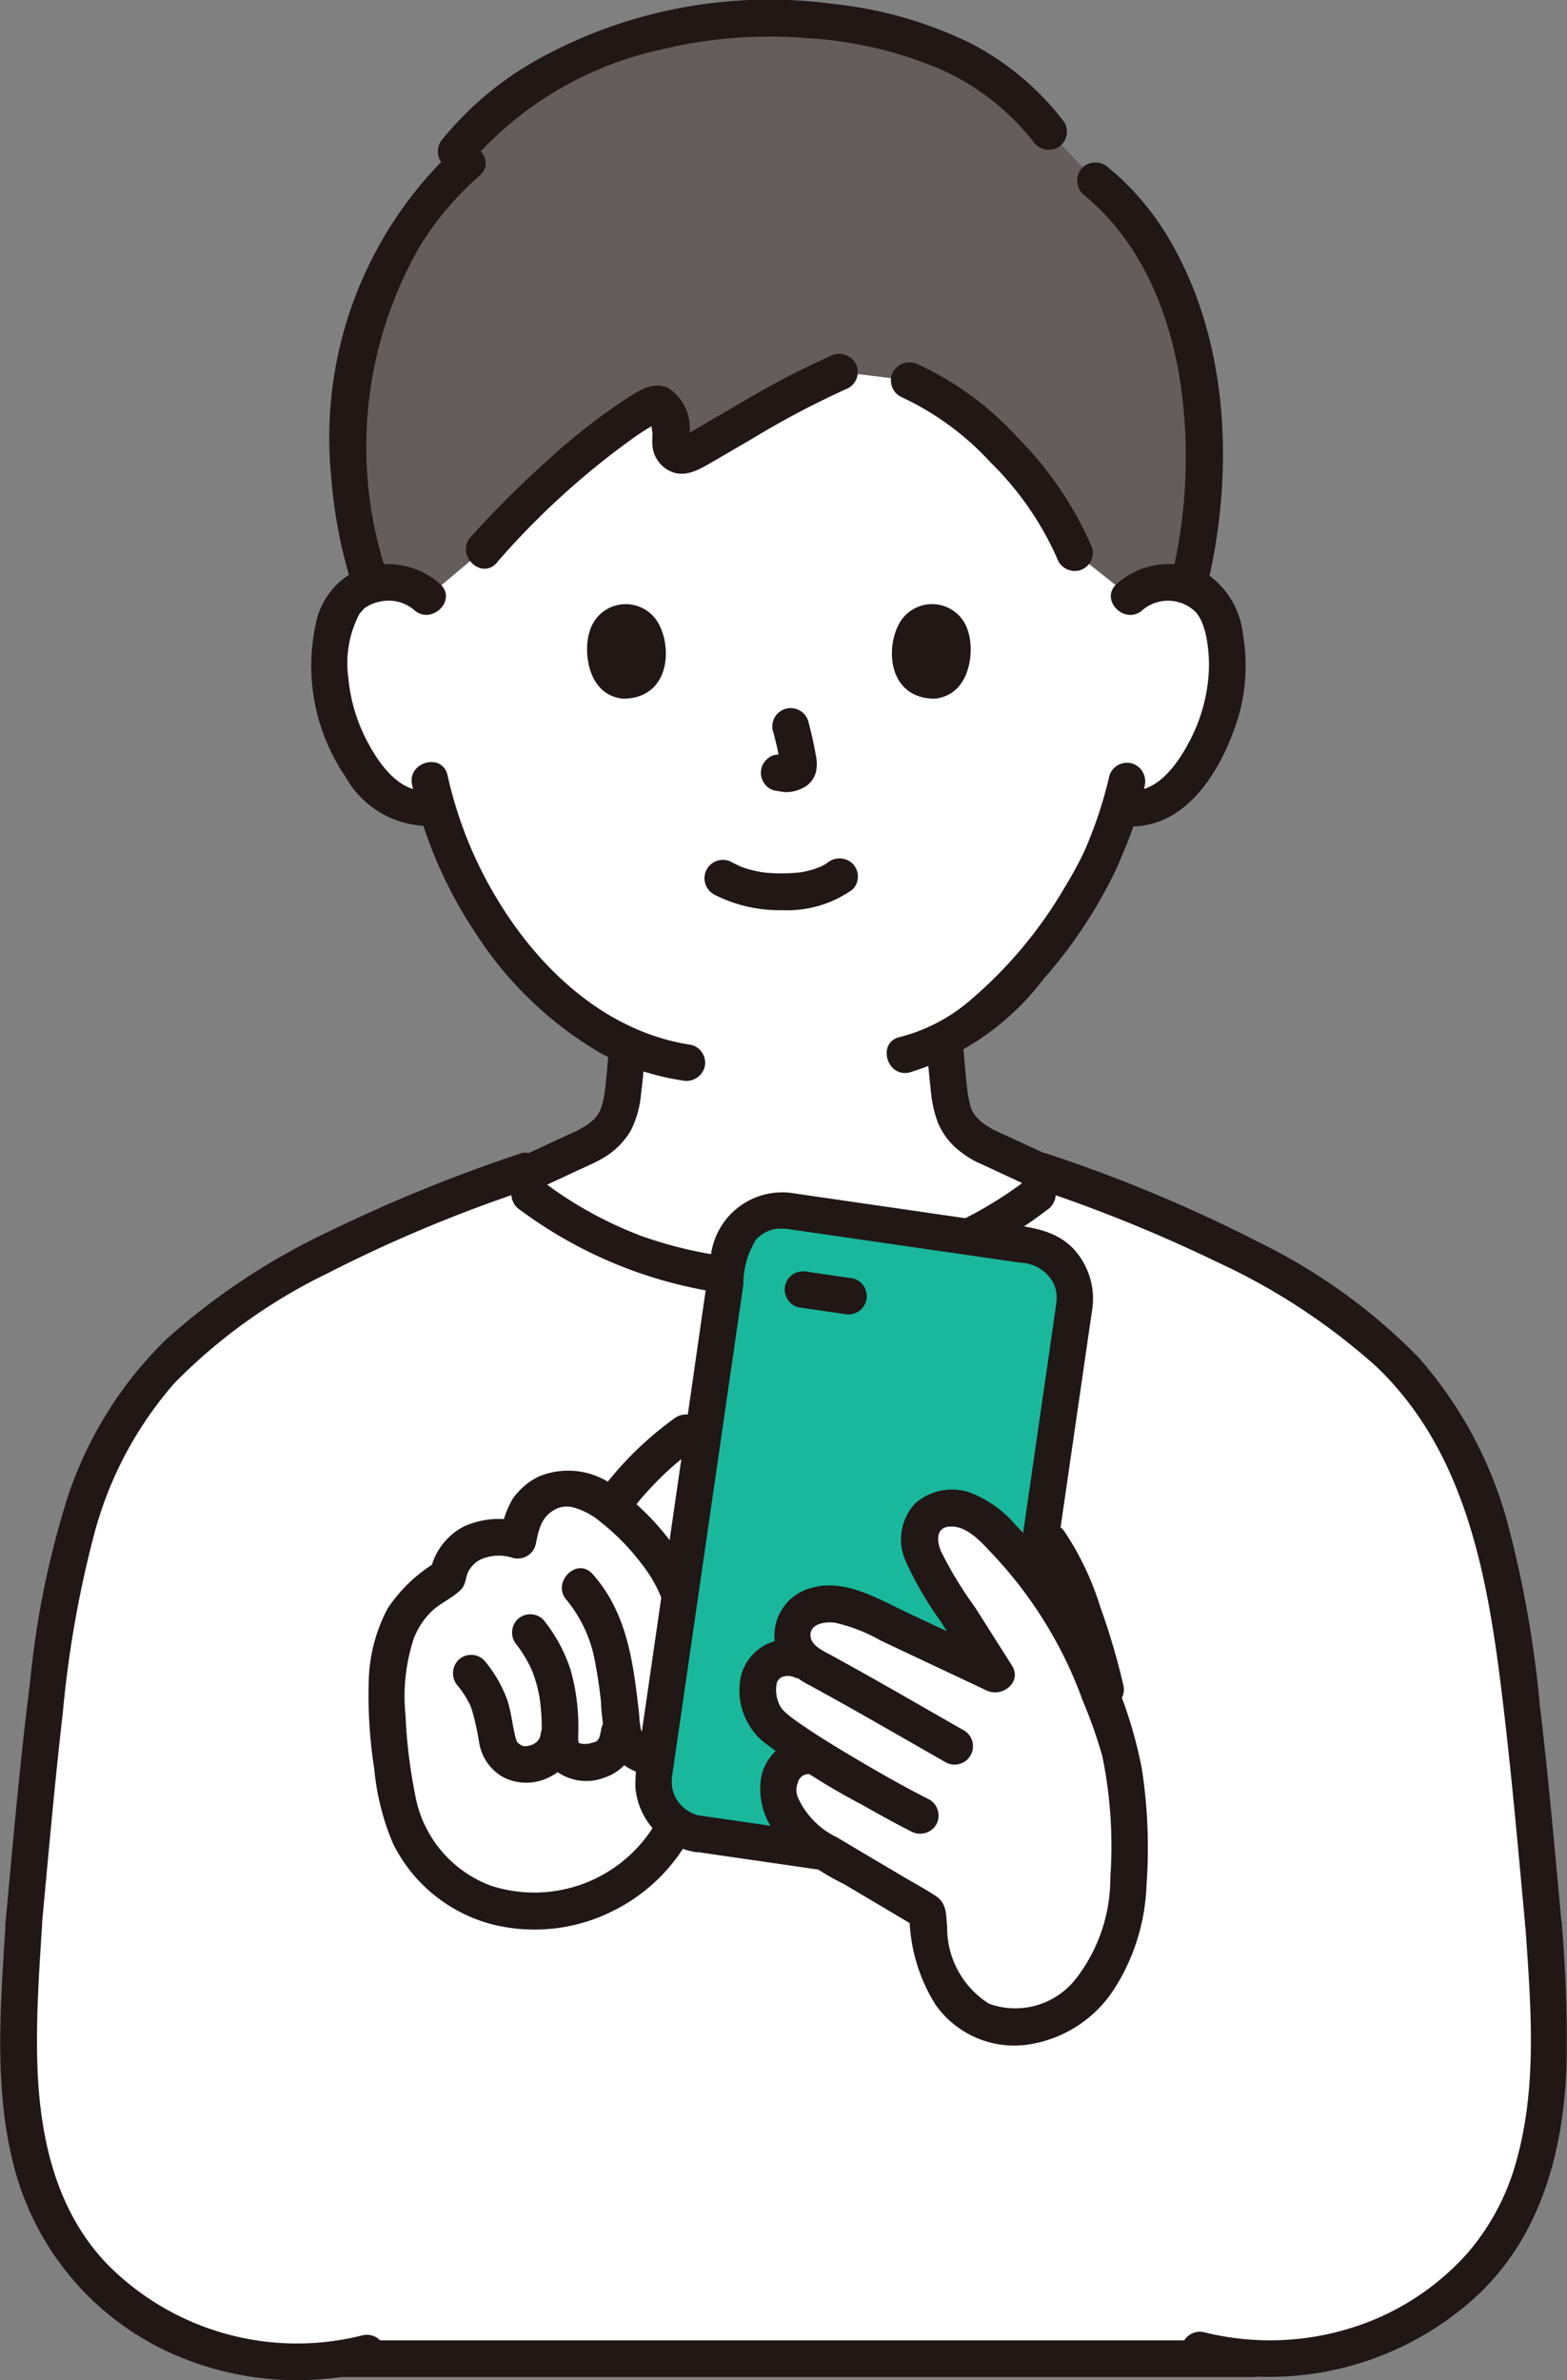 <svg xmlns="http://www.w3.org/2000/svg" xmlns:xlink="http://www.w3.org/1999/xlink" width="60" height="91.111" viewBox="0 0 60 91.111"><rect x="0" y="0" width="60" height="91.111" fill="#808080" stroke="none"/><defs><style>.a{fill:none;}.b{clip-path:url(#a);}.c{fill:#fff;}.d{fill:#645d5c;}.e{fill:#211715;}.f{fill:#19b89d;}</style><clipPath id="a"><rect class="a" width="60" height="91.111"/></clipPath></defs><g class="b"><path class="c" d="M73.709,47.785a2.1,2.1,0,0,1,1.521-.557,1.952,1.952,0,0,1,1.753.974,5.834,5.834,0,0,1,.171,4.115,6.355,6.355,0,0,1-1.865,3.025,2.318,2.318,0,0,1-1.787.516l-.151-.025a13.618,13.618,0,0,1-.614,1.666c-.453,1.231-2.956,5.542-6.124,7.236.059.653.086,1.112.168,1.824a2.353,2.353,0,0,0,1.477,2.284c.05.018,1.482.686,2.725,1.26l-.8.548a16.274,16.274,0,0,1-19.448,0l-.721-.5c1.266-.584,2.782-1.291,2.834-1.31a2.353,2.353,0,0,0,1.477-2.284c.072-.627.1-1.058.148-1.6a11.863,11.863,0,0,1-4.258-3.41,16,16,0,0,1-3.037-5.732,2.265,2.265,0,0,1-1.953-.478,6.353,6.353,0,0,1-1.865-3.025A5.834,5.834,0,0,1,43.53,48.2a1.951,1.951,0,0,1,1.753-.974,2.1,2.1,0,0,1,1.521.557s-3.5-12.52,13.453-12.52S73.71,47.784,73.71,47.784Z" transform="translate(-30.453 -24.935)"/><path class="d" d="M77.469,13.7a10.663,10.663,0,0,0-3.345-5.107L72.336,6.717C70.307,4.042,67.009,2.592,62.3,2.385c-6.129-.207-10.654,2.535-12.656,5.09l.411.424c-4.157,3.608-5.67,10.063-3.654,16.169a2.58,2.58,0,0,1,.632-.1,2.1,2.1,0,0,1,1.521.557l2.15-1.806a29.68,29.68,0,0,1,6.46-5.557c.234-.123.535.043.63.435a2.575,2.575,0,0,1,.062.938.488.488,0,0,0,.7.524c1.427-.793,3.969-2.388,5.772-3.147l2.673.328a8.628,8.628,0,0,1,2.462,1.548,14.394,14.394,0,0,1,3.867,5.045l2.134,1.691a2.1,2.1,0,0,1,1.521-.557,2.512,2.512,0,0,1,.71.121A19.391,19.391,0,0,0,77.469,13.7Z" transform="translate(-32.181 -1.679)"/><path class="e" d="M45.36,35.507A15.373,15.373,0,0,1,46.6,22.74a11.839,11.839,0,0,1,2.259-2.647c.682-.6-.316-1.588-.994-.994a15.133,15.133,0,0,0-4.692,12.568A18.593,18.593,0,0,0,44,35.88c.276.858,1.634.491,1.356-.374Z" transform="translate(-30.488 -13.375)"/><path class="e" d="M141,22.422c3.266,2.645,4.15,7.223,3.928,11.219a19.236,19.236,0,0,1-.527,3.523c-.216.879,1.14,1.253,1.356.374,1.064-4.335.894-9.417-1.415-13.343A10.218,10.218,0,0,0,142,21.428a.724.724,0,0,0-.994,0,.708.708,0,0,0,0,.994Z" transform="translate(-99.558 -15.011)"/><path class="e" d="M116.814,48.672a10.832,10.832,0,0,1,3.472,2.53,11.884,11.884,0,0,1,2.535,3.643.725.725,0,0,0,.865.491.708.708,0,0,0,.491-.865,13.6,13.6,0,0,0-2.816-4.18,11.941,11.941,0,0,0-3.836-2.834.726.726,0,0,0-.962.252.708.708,0,0,0,.252.962Z" transform="translate(-82.356 -33.5)"/><path class="e" d="M62.072,54.247a30.206,30.206,0,0,1,5.34-4.852c.209-.141.42-.277.638-.4a2.061,2.061,0,0,0,.252-.148c-.009.06-.285-.1-.314-.027a3.677,3.677,0,0,0,.053.489,3.888,3.888,0,0,0-.007.456,1.209,1.209,0,0,0,.541.9c.614.39,1.177.055,1.726-.26.511-.294,1.018-.593,1.528-.889a34.189,34.189,0,0,1,3.721-1.961.707.707,0,0,0,.252-.962.722.722,0,0,0-.962-.252,31.412,31.412,0,0,0-3.327,1.733c-.532.306-1.06.617-1.59.926-.225.131-.45.261-.676.389a.593.593,0,0,0-.143.08c-.086.094.124-.03.213.012.025.012.122.089.108.095.021-.008.021-.176.022-.212a1.827,1.827,0,0,0-.787-1.794c-.608-.3-1.172.109-1.673.43a23.523,23.523,0,0,0-2.994,2.353,39.239,39.239,0,0,0-2.914,2.906c-.6.671.387,1.668.994.994Z" transform="translate(-43.054 -32.706)"/><path class="e" d="M58.43,6.293A13.412,13.412,0,0,1,65.762,1.9a17.721,17.721,0,0,1,5.7-.435A15.288,15.288,0,0,1,76.3,2.573a9.312,9.312,0,0,1,3.716,2.82.727.727,0,0,0,.962.252.708.708,0,0,0,.252-.962,10.633,10.633,0,0,0-3.608-3.034,15.591,15.591,0,0,0-5.2-1.494A18.3,18.3,0,0,0,61.117,2.244,12.664,12.664,0,0,0,57.436,5.3a.725.725,0,0,0,0,.994.708.708,0,0,0,.994,0Z" transform="translate(-40.472 0.001)"/><path class="e" d="M124.417,100.221a16.305,16.305,0,0,1-.921,2.79c.049-.122.035-.08,0,0-.026.057-.053.115-.08.172-.067.141-.138.281-.211.419-.164.311-.34.616-.523.916a16.74,16.74,0,0,1-3.607,4.288,6.637,6.637,0,0,1-2.678,1.392c-.881.2-.508,1.56.374,1.356A10.14,10.14,0,0,0,121.882,108a18.309,18.309,0,0,0,2.815-4.259q.073-.161.139-.325c.011-.028.079-.192.039-.1s.014-.028.025-.052c.04-.09.078-.181.115-.272q.086-.207.165-.418a13.319,13.319,0,0,0,.592-1.987.72.72,0,0,0-.491-.865.71.71,0,0,0-.865.491Z" transform="translate(-81.944 -70.501)"/><path class="e" d="M53.824,100.457a16.862,16.862,0,0,0,2.408,5.638,14.213,14.213,0,0,0,4.761,4.6,9.424,9.424,0,0,0,3.161,1.072.726.726,0,0,0,.865-.491.708.708,0,0,0-.491-.865c-3.974-.588-6.941-4.021-8.458-7.549a15.959,15.959,0,0,1-.89-2.776c-.2-.882-1.556-.509-1.356.374Z" transform="translate(-38.044 -70.411)"/><path class="e" d="M92.438,113.547a5.5,5.5,0,0,0,2.649.613,4.312,4.312,0,0,0,2.676-.791.7.7,0,0,0,0-.994.725.725,0,0,0-.994,0c.214-.167.052-.042,0-.006s-.107.065-.163.095l-.087.044c-.1.051-.016-.029.032-.011-.032-.012-.188.07-.225.082a4,4,0,0,1-.63.144c.105-.016-.01,0-.055,0-.062.006-.124.011-.186.015-.149.01-.3.013-.448.013-.134,0-.267-.005-.4-.014q-.092-.006-.184-.015c-.011,0-.232-.035-.084-.009a5.187,5.187,0,0,1-.589-.131c-.083-.025-.163-.054-.244-.082-.178-.061.107.055-.053-.021-.1-.048-.2-.1-.3-.149a.7.7,0,0,0-.71,1.214Z" transform="translate(-65.121 -79.319)"/><path class="e" d="M99.948,93.427a12.36,12.36,0,0,1,.291,1.334l-.025-.187a.807.807,0,0,1,0,.184l.025-.187a.451.451,0,0,1-.02.083l.071-.168a.337.337,0,0,1-.029.053l.11-.142a.275.275,0,0,1-.044.043l.142-.11a.847.847,0,0,1-.106.056l.168-.071a.757.757,0,0,1-.178.052l.187-.025a.71.71,0,0,1-.167,0l.187.025c-.063-.009-.125-.024-.188-.033a.534.534,0,0,0-.28-.013.52.52,0,0,0-.261.083.7.7,0,0,0-.252.962.673.673,0,0,0,.42.323c.145.02.286.057.434.063a1.387,1.387,0,0,0,.641-.153.929.929,0,0,0,.514-.612,1.528,1.528,0,0,0-.006-.658c-.073-.43-.172-.856-.282-1.277a.7.7,0,1,0-1.356.374Z" transform="translate(-70.347 -65.43)"/><path class="e" d="M76.831,80.042c-.223.724-.078,2.389,1.294,2.531,1.813-.011,1.909-2.024,1.3-2.971a1.435,1.435,0,0,0-2.593.44" transform="translate(-54.266 -55.827)"/><path class="e" d="M119.521,80.042c.223.724.078,2.389-1.294,2.531-1.813-.011-1.909-2.024-1.3-2.971a1.435,1.435,0,0,1,2.593.44" transform="translate(-82.439 -55.828)"/><path class="e" d="M145.978,75.458a1.511,1.511,0,0,1,2.095.149c-.1-.122.035.059.051.086a1.956,1.956,0,0,1,.11.2,3.11,3.11,0,0,1,.193.663,5.564,5.564,0,0,1,.068,1.488,6.436,6.436,0,0,1-.748,2.487c-.419.8-1.231,1.97-2.288,1.828a.727.727,0,0,0-.865.491.708.708,0,0,0,.491.865c2.47.332,3.907-2.078,4.546-4.12a7.1,7.1,0,0,0,.188-3.207,3.224,3.224,0,0,0-1.253-2.217,2.965,2.965,0,0,0-3.583.295c-.674.607.323,1.6.994.994Z" transform="translate(-102.226 -52.11)"/><path class="e" d="M45.579,74.482a2.993,2.993,0,0,0-3.294-.461A2.882,2.882,0,0,0,40.826,76a7.528,7.528,0,0,0,1.132,5.856,3.653,3.653,0,0,0,3.52,1.875.707.707,0,0,0,.491-.865.722.722,0,0,0-.865-.491c-1.04.14-1.844-.992-2.264-1.782a6.448,6.448,0,0,1-.771-2.533,4.048,4.048,0,0,1,.441-2.459c-.048.062.1-.1.114-.121a.5.5,0,0,1,.149-.123,1.408,1.408,0,0,1,.517-.2,1.5,1.5,0,0,1,1.3.322c.671.6,1.668-.387.994-.994Z" transform="translate(-28.733 -52.129)"/><path class="e" d="M128.146,140.264c-.156-.055.167.076.036.017l-.223-.1c-.226-.1-.45-.2-.675-.306q-.879-.4-1.755-.81-.725-.336-1.451-.672c-.1-.044-.19-.088-.286-.131-.357-.157-.151-.078-.1-.048-.058-.032-.117-.062-.175-.1a2.488,2.488,0,0,1-.3-.2c.013.011-.1-.093-.126-.121s-.067-.069-.1-.106c-.047-.055.028.05-.035-.049a.971.971,0,0,1-.188-.427c-.023-.086-.042-.173-.058-.26-.008-.045-.016-.09-.023-.135-.037-.225.016.139-.013-.093-.071-.575-.115-1.153-.164-1.729a.721.721,0,0,0-.7-.7.708.708,0,0,0-.7.7c.047.553.091,1.106.156,1.657a4.748,4.748,0,0,0,.259,1.241,2.687,2.687,0,0,0,.852,1.132,3.7,3.7,0,0,0,.706.444c.08.037.33.189.008,0l.016.007c.02.01.041.018.062.028q1.6.747,3.206,1.483c.46.211.923.456,1.4.624a.7.7,0,0,0,.374-1.356Z" transform="translate(-85.63 -94.961)"/><path class="e" d="M59.487,141.618c.409-.143.8-.35,1.2-.53q.935-.428,1.868-.862c.483-.224.965-.449,1.448-.671.048-.022.1-.043.145-.066.095-.047-.14.059-.133.056a4.058,4.058,0,0,0,.517-.262,2.948,2.948,0,0,0,1.052-1.042,3.8,3.8,0,0,0,.393-1.4c.079-.61.126-1.224.178-1.836a.709.709,0,0,0-.7-.7.718.718,0,0,0-.7.7c-.045.528-.086,1.057-.147,1.584-.005.047-.036.277-.02.17-.012.079-.024.158-.04.237s-.037.173-.061.258c-.015.051-.1.275-.052.166-.033.069-.072.135-.11.2-.008.013-.087.126-.043.067s-.047.053-.058.064a1.832,1.832,0,0,1-.477.37,1.109,1.109,0,0,0-.13.071c-.136.107.19-.076-.058.037-.034.016-.07.029-.1.045l-.144.066c-1.043.479-2.081.966-3.124,1.445-.269.124-.539.247-.809.369l-.257.115c-.185.082.152-.054,0,0a.72.72,0,0,0-.491.865.709.709,0,0,0,.865.491Z" transform="translate(-41.433 -94.959)"/><path class="c" d="M3.377,174.83c.184-1.632.385-3.175.612-4.522.672-3.99,2-7.644,5.191-10.311,3.349-2.8,7.879-4.736,12.017-6.184A15.423,15.423,0,0,0,31.726,157.7a15.527,15.527,0,0,0,10.529-3.886c4.138,1.447,8.668,3.386,12.018,6.184,3.192,2.666,4.519,6.321,5.191,10.311.567,3.365.969,7.942,1.356,12.11.387,5.825.8,11.766-4.992,15.165a10.955,10.955,0,0,1-5.27,1.466H14.725a10.952,10.952,0,0,1-7.13-1.354c-5.792-3.423-5.335-9.455-4.963-15.276.232-2.5.47-5.144.745-7.587" transform="translate(-1.722 -108.759)"/><path class="e" d="M154.974,266.747a11.751,11.751,0,0,0,10.881-2.827c2.377-2.271,3.221-5.455,3.349-8.648a51.774,51.774,0,0,0-.177-5.5.719.719,0,0,0-.7-.7.709.709,0,0,0-.7.7c.2,2.958.479,6.052-.311,8.951a9.027,9.027,0,0,1-1.887,3.62,9.88,9.88,0,0,1-4.042,2.738,10.441,10.441,0,0,1-6.033.313.7.7,0,0,0-.374,1.356Z" transform="translate(-109.225 -176.112)"/><path class="e" d="M13.858,265.51a10.215,10.215,0,0,1-9.743-2.719c-2.025-2.1-2.617-4.989-2.689-7.812-.044-1.738.076-3.476.187-5.21a.71.71,0,0,0-.7-.7.716.716,0,0,0-.7.7c-.2,3.192-.483,6.525.424,9.641a10.812,10.812,0,0,0,6.82,7.141,11.723,11.723,0,0,0,6.781.315.7.7,0,0,0-.374-1.356Z" transform="translate(0 -176.111)"/><path class="e" d="M20.392,150.678a59.96,59.96,0,0,0-7.224,2.938A25.75,25.75,0,0,0,6.84,157.8a15.03,15.03,0,0,0-3.751,6.01,34.338,34.338,0,0,0-1.441,7.069c-.391,3.089-.66,6.193-.948,9.292a.708.708,0,0,0,.7.7.718.718,0,0,0,.7-.7c.251-2.7.49-5.408.8-8.105a41.718,41.718,0,0,1,1.212-6.872,14.381,14.381,0,0,1,3.068-5.745,21.152,21.152,0,0,1,5.852-4.193,54.182,54.182,0,0,1,7.723-3.222c.851-.291.486-1.65-.374-1.356Z" transform="translate(-0.494 -106.513)"/><path class="e" d="M134.491,152.033a57.192,57.192,0,0,1,6.889,2.8,24.378,24.378,0,0,1,6.084,4c3.364,3.217,4.219,7.865,4.769,12.291.374,3.008.637,6.029.917,9.046a.722.722,0,0,0,.7.7.708.708,0,0,0,.7-.7c-.259-2.788-.5-5.578-.834-8.359a41.989,41.989,0,0,0-1.28-7.154,15.858,15.858,0,0,0-3.382-6.2,22.261,22.261,0,0,0-6.136-4.413,56.575,56.575,0,0,0-8.058-3.364c-.858-.294-1.226,1.064-.374,1.356Z" transform="translate(-94.754 -106.512)"/><path class="e" d="M67.182,154.96a17.009,17.009,0,0,0,15.839,2.358,16.109,16.109,0,0,0,4.319-2.358.726.726,0,0,0,.252-.962.708.708,0,0,0-.962-.252,14.905,14.905,0,0,1-7.273,3.007,16.369,16.369,0,0,1-7.5-.788,15.009,15.009,0,0,1-3.967-2.219.707.707,0,0,0-.962.252.721.721,0,0,0,.252.962Z" transform="translate(-47.257 -108.638)"/><path class="e" d="M42.751,307.249H77.719a.7.7,0,0,0,0-1.406H42.751a.7.7,0,0,0,0,1.406" transform="translate(-29.748 -216.257)"/><path class="e" d="M81.169,184.914a13.114,13.114,0,0,0-2.913,2.845.706.706,0,0,0-.071.542.7.7,0,0,0,.865.491.821.821,0,0,0,.42-.323l.069-.092c.052-.07-.091.115-.011.015.048-.06.1-.12.144-.18q.145-.178.3-.351.3-.337.619-.65t.666-.6c.059-.049.118-.1.178-.146l.072-.057c.029-.023.162-.117,0,0,.125-.089.245-.184.371-.273a.757.757,0,0,0,.323-.42.7.7,0,0,0-1.033-.794Z" transform="translate(-55.267 -130.677)"/><path class="e" d="M70.3,215.485c-.008.092-.008.1,0,.034-.006.033-.013.066-.022.1s-.075.2-.035.117c.051-.1-.15.173.005,0-.033.037-.069.069-.1.1.07-.071.071-.049-.013,0-.064.037-.146.037,0,.007-.088.018-.176.051-.264.072l-.088.015q.161-.021.079-.011c-.045,0-.09.01-.135.012s-.244-.022-.11,0l-.067-.015q-.12-.04-.023,0-.094-.059-.038-.013c.035.032.027.023-.024-.026.031.059-.021-.112-.009-.033-.014-.1,0-.352,0-.5a8.016,8.016,0,0,0-.3-2.261,6.034,6.034,0,0,0-1.044-1.914.707.707,0,0,0-.994,0,.721.721,0,0,0,0,.994,4.988,4.988,0,0,1,.549.926c.035.079.041.093.018.042.019.047.037.095.054.143q.052.145.095.293c.052.178.094.359.129.542a7.737,7.737,0,0,1,.091,1.281,4.851,4.851,0,0,0,.044.753,1.442,1.442,0,0,0,.356.7,1.935,1.935,0,0,0,2.02.368,1.826,1.826,0,0,0,1.244-1.732.709.709,0,0,0-.7-.7.717.717,0,0,0-.7.7Z" transform="translate(-47.311 -149.173)"/><path class="e" d="M62.587,219.216a1.46,1.46,0,0,1-.04.194c-.009.03-.019.061-.03.09.042-.1.046-.11.013-.041,0,0-.067.119-.071.116q.1-.123.027-.037-.029.033-.062.064c-.021.021-.043.04-.066.059q.127-.095.035-.03c-.039.022-.075.048-.115.069s-.053.027-.081.04c.1-.041.113-.048.042-.021-.044.012-.087.028-.131.038s-.059.013-.089.019q-.116.019.05-.006c-.007-.012-.178.012-.2,0,.089.013.107.013.055,0a.731.731,0,0,1-.077-.023q.126.058.019.007c-.032-.017-.064-.035-.094-.055-.064-.045-.061-.04.01.013-.028-.023-.056-.048-.082-.073-.1-.074.049.11-.013-.009-.017-.028-.033-.056-.048-.086.036.093.04.1.013.03-.018-.057-.036-.113-.051-.17-.119-.473-.156-.959-.316-1.423a4.965,4.965,0,0,0-.878-1.5.7.7,0,0,0-.994,0,.723.723,0,0,0,0,.994c.031.039.109.146.037.045.033.045.066.089.1.135.069.1.133.2.193.3q.071.123.131.251c.01.021.018.042.028.063.042.084-.047-.131-.018-.042.016.05.038.1.055.15a10.405,10.405,0,0,1,.281,1.276,1.847,1.847,0,0,0,.965,1.328,1.952,1.952,0,0,0,1.747-.04,1.85,1.85,0,0,0,1.014-1.354.771.771,0,0,0-.071-.542.7.7,0,0,0-1.285.168Z" transform="translate(-41.87 -152.928)"/><path class="e" d="M59.6,204.631a5.389,5.389,0,0,1-6.763,3.411,4.556,4.556,0,0,1-2.905-3.471,19.92,19.92,0,0,1-.372-3.067,7.111,7.111,0,0,1,.317-2.926,2.894,2.894,0,0,1,.689-1.044c.334-.319.791-.5,1.114-.825.194-.194.171-.436.273-.667a1.1,1.1,0,0,1,.44-.469,1.715,1.715,0,0,1,1.286-.078A.713.713,0,0,0,54.54,195c.127-.6.206-1.085.778-1.378a.969.969,0,0,1,.6-.08,2.718,2.718,0,0,1,1.133.592,8.629,8.629,0,0,1,1.529,1.559,5.249,5.249,0,0,1,.937,1.779,13.156,13.156,0,0,1,.107,4.018q-.012.179-.027.358c0,.035,0,.071-.008.107-.017.164.045-.155-.01.042a.514.514,0,0,1-.248.367.6.6,0,0,1-.657-.132s-.091-.1-.04-.041c-.02-.023-.088-.21-.049-.078a3.5,3.5,0,0,1-.075-.6c-.215-1.934-.437-3.887-1.783-5.4-.6-.678-1.594.32-.994.994a5.162,5.162,0,0,1,1.111,2.516c.088.447.147.9.2,1.351a8.581,8.581,0,0,0,.2,1.539,1.989,1.989,0,0,0,2.282,1.251,1.938,1.938,0,0,0,1.47-1.789,15.838,15.838,0,0,0-.083-4.717,6.188,6.188,0,0,0-1.116-2.279,9.772,9.772,0,0,0-2.033-2.064,2.936,2.936,0,0,0-3.084-.545,2.58,2.58,0,0,0-1.025.877,3.868,3.868,0,0,0-.465,1.375l.865-.491a3.27,3.27,0,0,0-2.26.159,2.47,2.47,0,0,0-1.288,1.728l.323-.42a5.837,5.837,0,0,0-1.962,1.844,6.269,6.269,0,0,0-.717,2.854,18.142,18.142,0,0,0,.213,3.273,9.569,9.569,0,0,0,.716,2.852,5.894,5.894,0,0,0,3.912,3.126,6.69,6.69,0,0,0,4.557-.563,6.791,6.791,0,0,0,3.409-3.987c.277-.863-1.08-1.233-1.356-.374Z" transform="translate(-34.034 -135.857)"/><path class="f" d="M85.53,179.606l2.819-19.448a2.222,2.222,0,0,1,2.518-1.881l8.819,1.278a2.222,2.222,0,0,1,1.881,2.518l-2.819,19.448a2.222,2.222,0,0,1-2.518,1.88l-8.819-1.278a2.222,2.222,0,0,1-1.88-2.518" transform="translate(-60.46 -111.899)"/><path class="e" d="M85.247,181.063l7.158,1.038,1.619.235a4.735,4.735,0,0,0,1.254.088,2.72,2.72,0,0,0,2.351-2.215c.023-.138.04-.277.06-.415l.991-6.834,1.314-9.067.421-2.9c.029-.2.059-.4.088-.6a2.814,2.814,0,0,0-.676-2.366c-.788-.868-1.987-.888-3.063-1.044l-4.523-.656c-1.034-.15-2.069-.3-3.1-.45a2.754,2.754,0,0,0-3.22,2.313c-.3,2-.579,3.992-.868,5.988l-1.341,9.251-.482,3.322a8.6,8.6,0,0,0-.209,1.821,2.738,2.738,0,0,0,2.231,2.5.724.724,0,0,0,.865-.491.709.709,0,0,0-.491-.865A1.379,1.379,0,0,1,84.563,179a1.29,1.29,0,0,1-.148-.586c0-.066.016-.307,0-.12,0,0,0-.008,0-.012.018-.155.045-.309.067-.463l.373-2.574,1.248-8.612,1.056-7.288a3.138,3.138,0,0,1,.487-1.706,1.347,1.347,0,0,1,.45-.32,1.421,1.421,0,0,1,.29-.087,1.275,1.275,0,0,1,.2-.011c.026,0,.3.013.162,0-.1-.008.12.017.151.021l1.278.185,7.6,1.1a1.481,1.481,0,0,1,1.251.775,1.276,1.276,0,0,1,.126.543c0,.021-.021.345,0,.121l0,.013c-.006.052-.015.1-.023.157l-.3,2.088-1.2,8.289-1.133,7.814c-.072.5-.135,1-.217,1.495a1.458,1.458,0,0,1-.355.8,1.316,1.316,0,0,1-.5.335,1.4,1.4,0,0,1-.244.071,1.3,1.3,0,0,1-.2.011c-.018,0-.346-.02-.12,0-.242-.026-.483-.07-.724-.1L86.266,179.8l-.645-.093a.726.726,0,0,0-.865.491.708.708,0,0,0,.491.865Z" transform="translate(-58.694 -110.19)"/><path class="e" d="M105.214,166.424l-1.732-.252a.773.773,0,0,0-.542.071.7.7,0,0,0-.252.962.676.676,0,0,0,.42.323l1.732.252a.773.773,0,0,0,.542-.071.7.7,0,0,0,.252-.962.676.676,0,0,0-.42-.323" transform="translate(-72.543 -117.486)"/><path class="c" d="M110.681,201.076a16.9,16.9,0,0,0-2.316-2.959,3.468,3.468,0,0,0-1.374-.969,1.368,1.368,0,0,0-1.527.423c-.44.651-.016,1.518.4,2.182l2.345,3.7-4.566-2.151a3.851,3.851,0,0,0-2.118-.535,1.2,1.2,0,0,0-1.074,1.478,1.463,1.463,0,0,0,.687.838l-.423-.179a1.155,1.155,0,0,0-1.584.687,1.722,1.722,0,0,0,.453,1.466,5.409,5.409,0,0,0,1.588,1.241l-.424.769c-.489-.125-.9.451-.893.956a2.055,2.055,0,0,0,.647,1.364,6.09,6.09,0,0,0,1.255.9l3.834,2.275c.054,1.4.421,3.043,1.609,3.878a3.356,3.356,0,0,0,3.606-.024,5.238,5.238,0,0,0,2.148-3.053,12.426,12.426,0,0,0,.344-3.788,11.816,11.816,0,0,0-1.025-5.11,16.7,16.7,0,0,0-1.6-3.384Z" transform="translate(-70.071 -139.35)"/><path class="e" d="M99.179,214.354a1.854,1.854,0,0,0-2.506,1.524,2.571,2.571,0,0,0,.879,2.257,25.937,25.937,0,0,0,3.791,2.423c.621.353,1.245.7,1.883,1.024a.72.72,0,0,0,.962-.252.71.71,0,0,0-.252-.962c-1.068-.54-2.11-1.14-3.137-1.754-.575-.344-1.147-.695-1.7-1.073q-.159-.109-.316-.221l-.152-.112c-.065-.047.04.032.042.033l-.092-.073c-.068-.056-.136-.112-.2-.174-.028-.027-.055-.054-.083-.083l-.03-.033c.087.095.012.015-.025-.046a1.286,1.286,0,0,1-.137-1c-.019.054.034-.039.06-.065a.349.349,0,0,1,.15-.105.659.659,0,0,1,.489.041.709.709,0,0,0,.865-.491.718.718,0,0,0-.491-.865Z" transform="translate(-68.344 -151.479)"/><path class="e" d="M101.158,204.156a1.918,1.918,0,0,0-1.768,1.436,2.747,2.747,0,0,0,.71,2.443,9.117,9.117,0,0,0,2.451,1.745l2.844,1.688-.348-.607a6.56,6.56,0,0,0,.989,3.514,3.689,3.689,0,0,0,3.447,1.558,4.753,4.753,0,0,0,3.34-2.043,7.842,7.842,0,0,0,1.3-4.035,20.015,20.015,0,0,0-.173-4.479,16.864,16.864,0,0,0-1.357-4.117,17.041,17.041,0,0,0-2.1-3.61,18.184,18.184,0,0,0-1.394-1.637,4.326,4.326,0,0,0-1.77-1.238,2.134,2.134,0,0,0-2.086.453,2.032,2.032,0,0,0-.33,2.207,13.483,13.483,0,0,0,1.32,2.272l1.524,2.4.962-.962L105,199.4c-1.112-.524-2.433-1.341-3.712-.96a1.885,1.885,0,0,0-1.165,2.753,2.748,2.748,0,0,0,1.124.983c.51.282,1.021.562,1.528.848,1.22.687,2.432,1.388,3.648,2.082a.7.7,0,0,0,.71-1.214c-1.164-.664-2.323-1.335-3.49-1.993q-.792-.447-1.589-.883c-.294-.162-.831-.388-.795-.81s.61-.481.934-.437a6.423,6.423,0,0,1,1.771.692l4.044,1.905c.591.279,1.369-.32.962-.962l-1.407-2.219a14.816,14.816,0,0,1-1.306-2.149c-.19-.461-.182-.973.436-.948s1.137.631,1.538,1.055a16.23,16.23,0,0,1,2.568,3.6,15.355,15.355,0,0,1,.87,1.974,18.9,18.9,0,0,1,.762,2.149,17.086,17.086,0,0,1,.309,4.647,6.286,6.286,0,0,1-1.341,3.915,2.947,2.947,0,0,1-3.3.928,3.432,3.432,0,0,1-1.607-2.935c-.048-.477,0-.911-.449-1.2-.421-.273-.867-.514-1.3-.771-.825-.489-1.652-.974-2.474-1.468a3.082,3.082,0,0,1-1.5-1.542.863.863,0,0,1-.046-.373c-.013.124.007-.031.016-.062s.054-.171.053-.17a.421.421,0,0,1,.368-.27.721.721,0,0,0,.7-.7.708.708,0,0,0-.7-.7Z" transform="translate(-70.226 -137.654)"/><path class="e" d="M134.84,200.14a9.671,9.671,0,0,1,1.235,2.6,26.23,26.23,0,0,1,.847,2.887.7.7,0,1,0,1.356-.374,26.184,26.184,0,0,0-.875-2.965,11.169,11.169,0,0,0-1.349-2.857.724.724,0,0,0-.962-.252A.708.708,0,0,0,134.84,200.14Z" transform="translate(-95.271 -140.769)"/></g></svg>